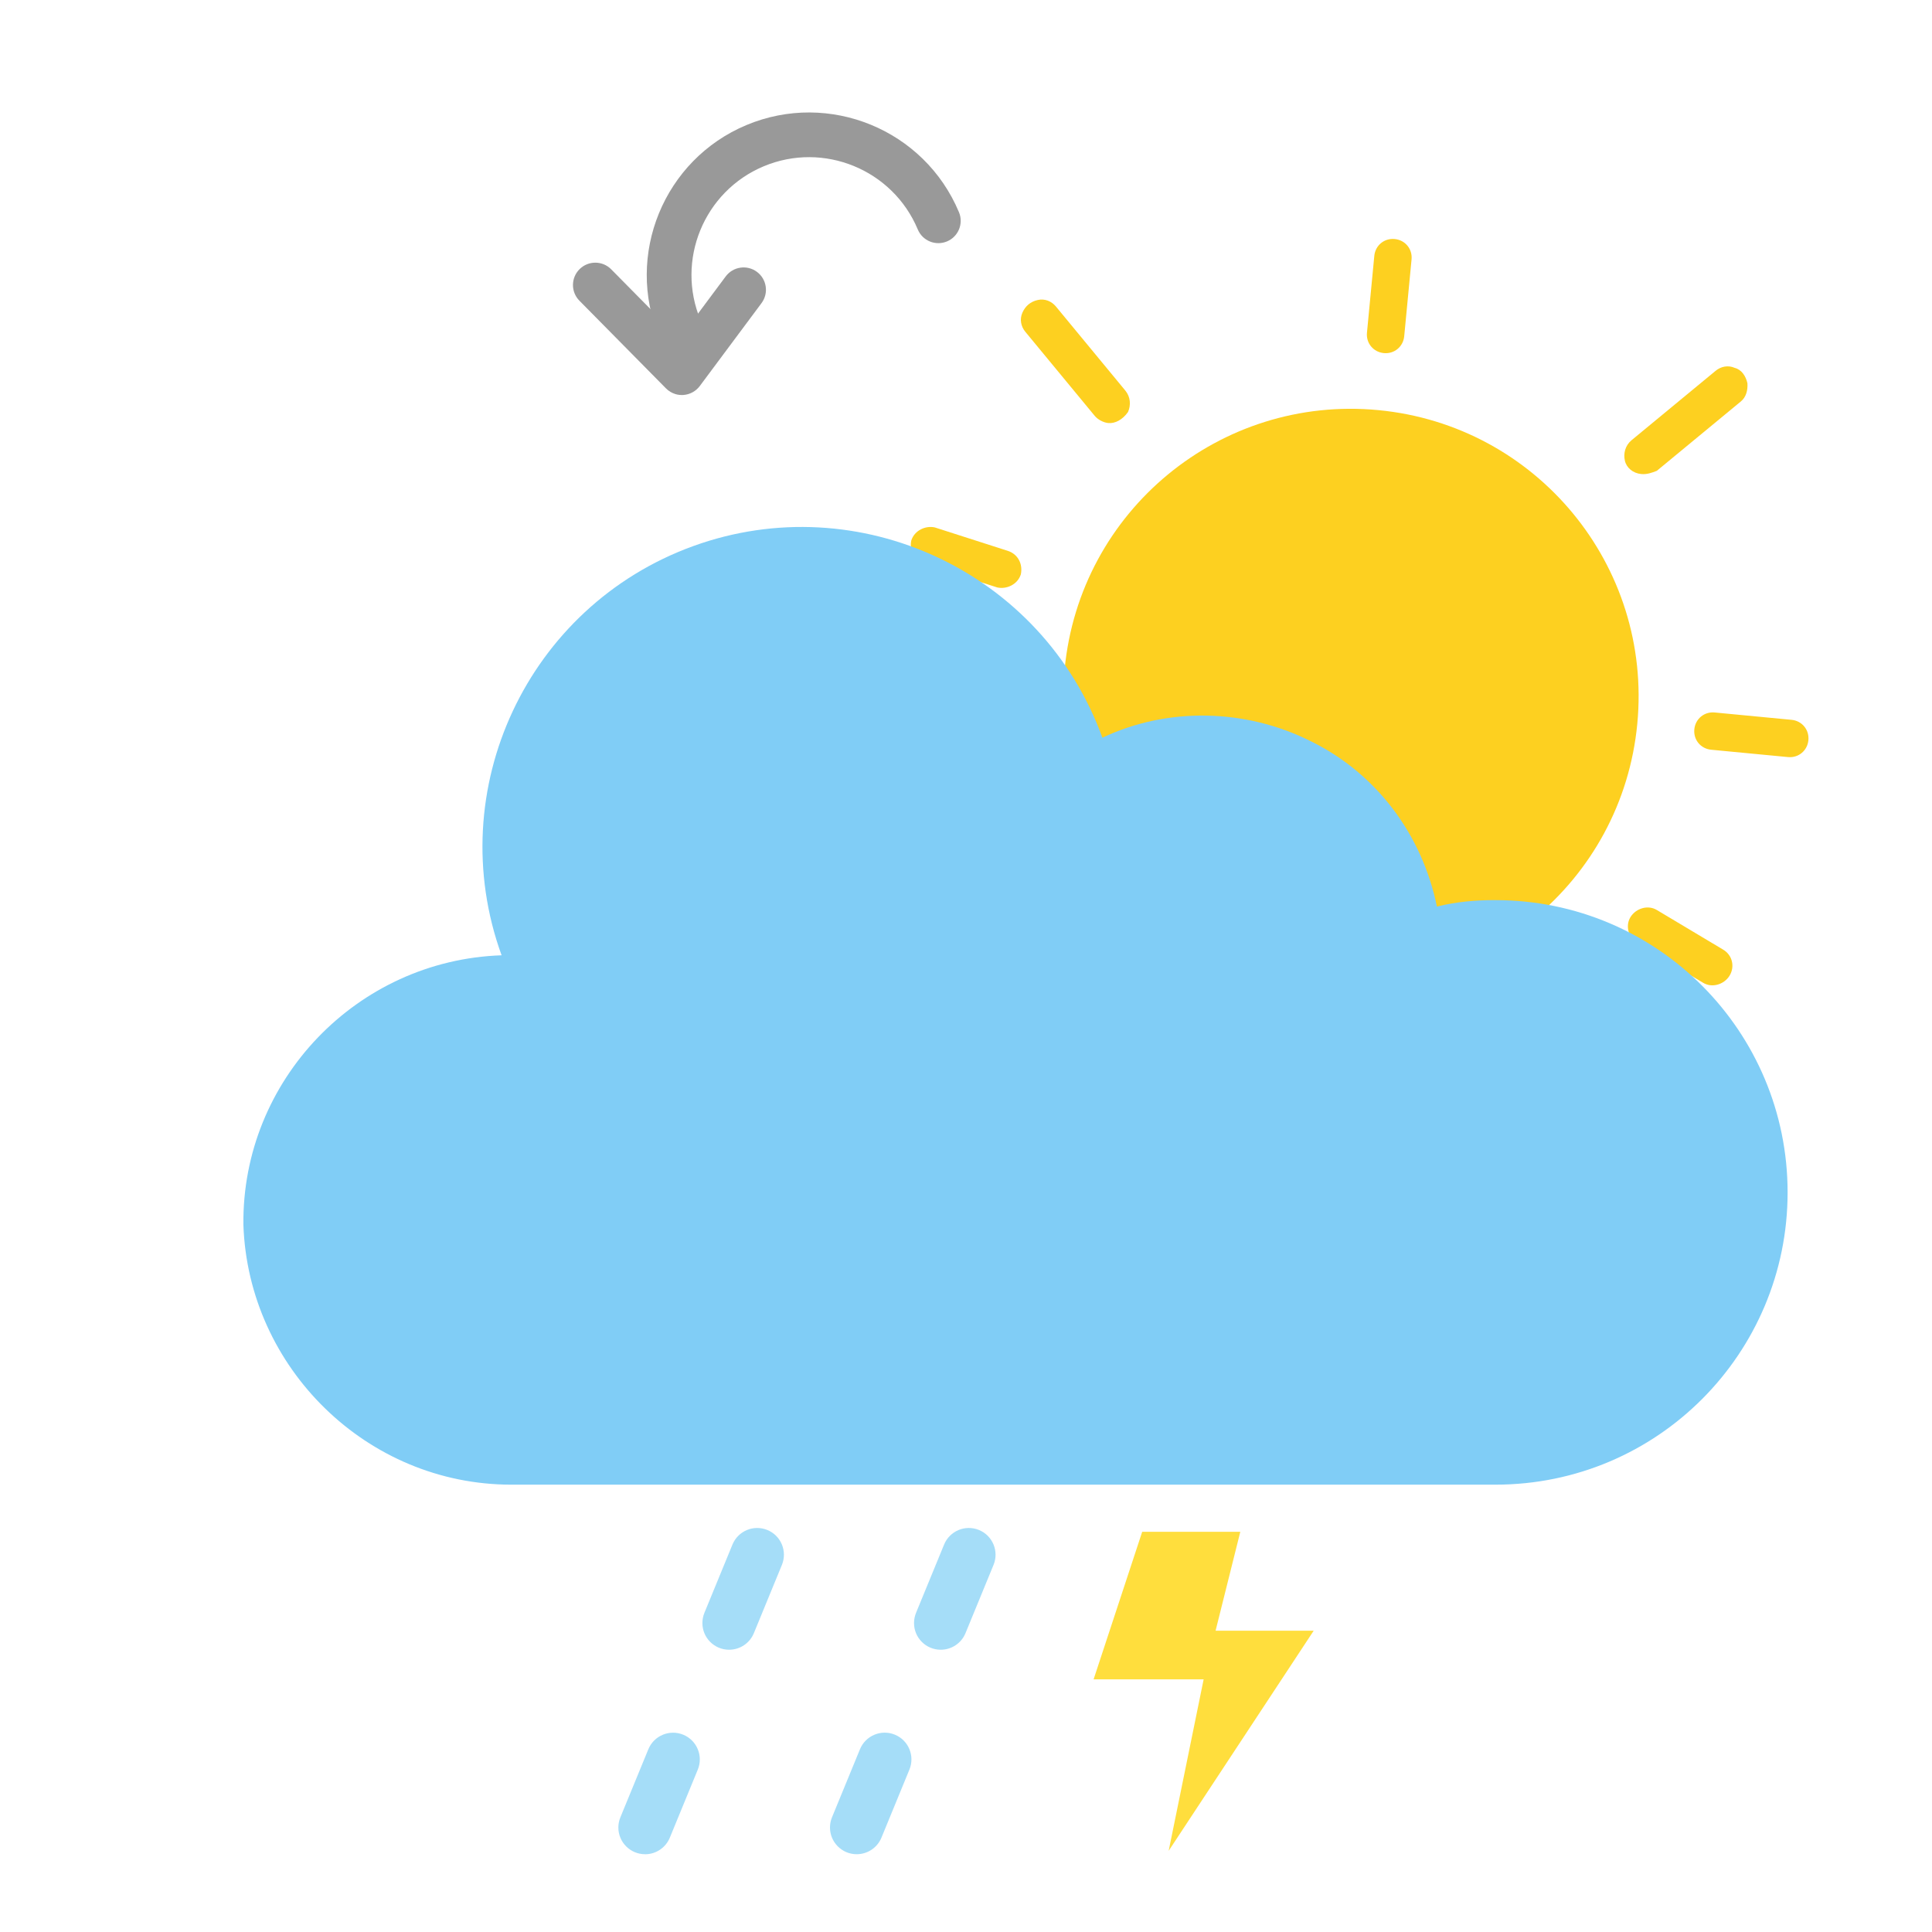 <?xml version="1.0" encoding="UTF-8"?>
<svg id="_圖層_1" data-name="圖層 1" xmlns="http://www.w3.org/2000/svg" width="500" height="500" viewBox="0 0 500 500">
  <defs>
    <style>
      .cls-1 {
        fill: #ffde3d;
      }

      .cls-1, .cls-2, .cls-3, .cls-4, .cls-5 {
        stroke-width: 0px;
      }

      .cls-2 {
        fill: #a5ddf8;
      }

      .cls-3 {
        fill: #999;
      }

      .cls-4 {
        fill: #80cdf6;
      }

      .cls-5 {
        fill: #fdd020;
      }
    </style>
  </defs>
  <g>
    <path class="cls-3" d="M174.32,90.66c1.24.37,2.6.33,3.89-.21,2.95-1.23,4.33-4.62,3.1-7.56-6.48-15.5.85-33.38,16.35-39.86,15.5-6.48,33.38.86,39.86,16.35,1.23,2.95,4.62,4.33,7.56,3.1,2.95-1.23,4.33-4.62,3.1-7.56-8.94-21.38-33.61-31.5-54.99-22.56-21.38,8.94-31.5,33.61-22.56,54.99.69,1.66,2.08,2.83,3.68,3.31Z"/>
    <path class="cls-3" d="M174.8,101.99c.66.2,1.36.28,2.06.23,1.68-.12,3.23-.96,4.24-2.31l15.98-21.46c1.91-2.56,1.38-6.18-1.18-8.09-2.56-1.91-6.18-1.38-8.09,1.18l-11.96,16.06-17.67-17.9c-2.24-2.27-5.9-2.3-8.18-.05-2.27,2.24-2.29,5.9-.05,8.17l22.4,22.69c.69.7,1.53,1.2,2.45,1.48Z"/>
  </g>
  <g>
    <g>
      <path class="cls-5" d="M423.73,187.33c-3.92,40.97-40.23,70.93-81.19,67.01-40.97-3.92-70.93-40.23-67.01-81.19s40.23-70.93,81.19-67.01c40.97,3.92,70.93,40.23,67.01,81.19Z"/>
      <path class="cls-5" d="M358.13,91.38c-2.71-.26-4.62-2.57-4.36-5.28l1.9-19.88c.26-2.71,2.57-4.62,5.28-4.36s4.62,2.57,4.36,5.28l-1.9,19.88c-.26,2.71-2.57,4.62-5.28,4.36Z"/>
      <path class="cls-5" d="M264.19,148.66c-.86,2.65-3.72,3.9-6.1,3.37l-18.88-6.06c-2.65-.86-3.9-3.72-3.37-6.1.86-2.65,3.72-3.9,6.1-3.37l18.88,6.06c2.65.86,3.93,3.42,3.37,6.1Z"/>
      <path class="cls-5" d="M447.59,252.54c-1.44,2.29-4.56,3.21-6.86,1.78l-16.97-10.14c-2.29-1.44-3.21-4.56-1.78-6.86,1.44-2.29,4.56-3.21,6.86-1.78l16.97,10.14c2.6,1.46,3.21,4.56,1.78,6.86Z"/>
      <path class="cls-5" d="M462.73,195.93l-19.88-1.9c-2.71-.26-4.62-2.57-4.36-5.28.26-2.71,2.57-4.62,5.28-4.36l19.88,1.9c2.71.26,4.62,2.57,4.36,5.28s-2.57,4.62-5.28,4.36Z"/>
      <g>
        <path class="cls-5" d="M287.25,104.66l-17.98-21.78"/>
        <path class="cls-5" d="M286.79,109.48c-1.2-.12-2.65-.86-3.47-1.85l-17.98-21.78c-1.09-1.32-1.52-3.19-.74-4.94s2.1-2.84,3.96-3.27,3.61.35,4.7,1.67l17.98,21.78c1.36,1.65,1.46,3.79.69,5.54-1.41,1.99-3.33,3.03-5.14,2.85Z"/>
        <path class="cls-5" d="M425.21,117.86l21.78-17.98"/>
        <path class="cls-5" d="M424.75,122.68c-2.11-.2-3.8-1.58-4.23-3.44s.07-3.94,1.72-5.31l21.78-17.98c1.32-1.09,3.19-1.52,4.94-.74,1.78.47,2.84,2.1,3.27,3.96.13,1.84-.35,3.61-1.67,4.7l-21.78,17.98c-1.26.49-2.53.97-4.03.83Z"/>
      </g>
    </g>
    <path class="cls-4" d="M387,232.94c-5.04,0-10.09.42-15.13,1.68-3.78-18.49-15.55-34.46-32.78-42.86-16.81-8.4-36.98-8.82-53.79-.84-15.55-42.86-63.03-65.13-105.9-49.59-42.86,15.55-65.13,63.03-49.59,105.9-37.4,1.26-67.24,32.36-66.82,69.76,1.26,36.98,31.94,67.24,69.34,67.24h254.66c42.02,0,75.64-34.04,75.64-75.64s-33.62-75.64-75.64-75.64Z"/>
  </g>
  <g>
    <path class="cls-2" d="M243.46,426.95c-3.82,0-6.92-3.1-6.91-6.92,0-.9.18-1.79.52-2.63l7.26-17.67c1.45-3.53,5.49-5.22,9.03-3.77,3.53,1.45,5.22,5.49,3.77,9.03l-7.26,17.67c-1.07,2.6-3.6,4.29-6.4,4.29Z"/>
    <path class="cls-2" d="M221.71,479.87c-3.82,0-6.92-3.11-6.91-6.93,0-.9.18-1.79.52-2.62l7.24-17.62c1.45-3.53,5.49-5.22,9.03-3.77,3.53,1.45,5.22,5.49,3.77,9.03l-7.24,17.62c-1.07,2.6-3.6,4.29-6.4,4.29h0Z"/>
    <path class="cls-2" d="M188.69,426.95c-3.82,0-6.92-3.1-6.91-6.92,0-.9.18-1.79.52-2.63l7.26-17.67c1.45-3.53,5.49-5.22,9.03-3.77,3.53,1.45,5.22,5.49,3.77,9.03l-7.26,17.67c-1.07,2.6-3.6,4.29-6.4,4.29Z"/>
    <path class="cls-2" d="M166.94,479.87c-3.82,0-6.92-3.11-6.91-6.93,0-.9.18-1.78.52-2.61l7.24-17.62c1.45-3.53,5.49-5.22,9.03-3.77,3.53,1.45,5.22,5.49,3.77,9.03l-7.24,17.62c-1.07,2.59-3.59,4.29-6.4,4.29h0Z"/>
    <path class="cls-1" d="M320.99,396.43h-25.39l-12.58,38.19h28.48l-9.05,44.37,37.53-56.96h-25.39l6.4-25.61Z"/>
  </g>
</svg>